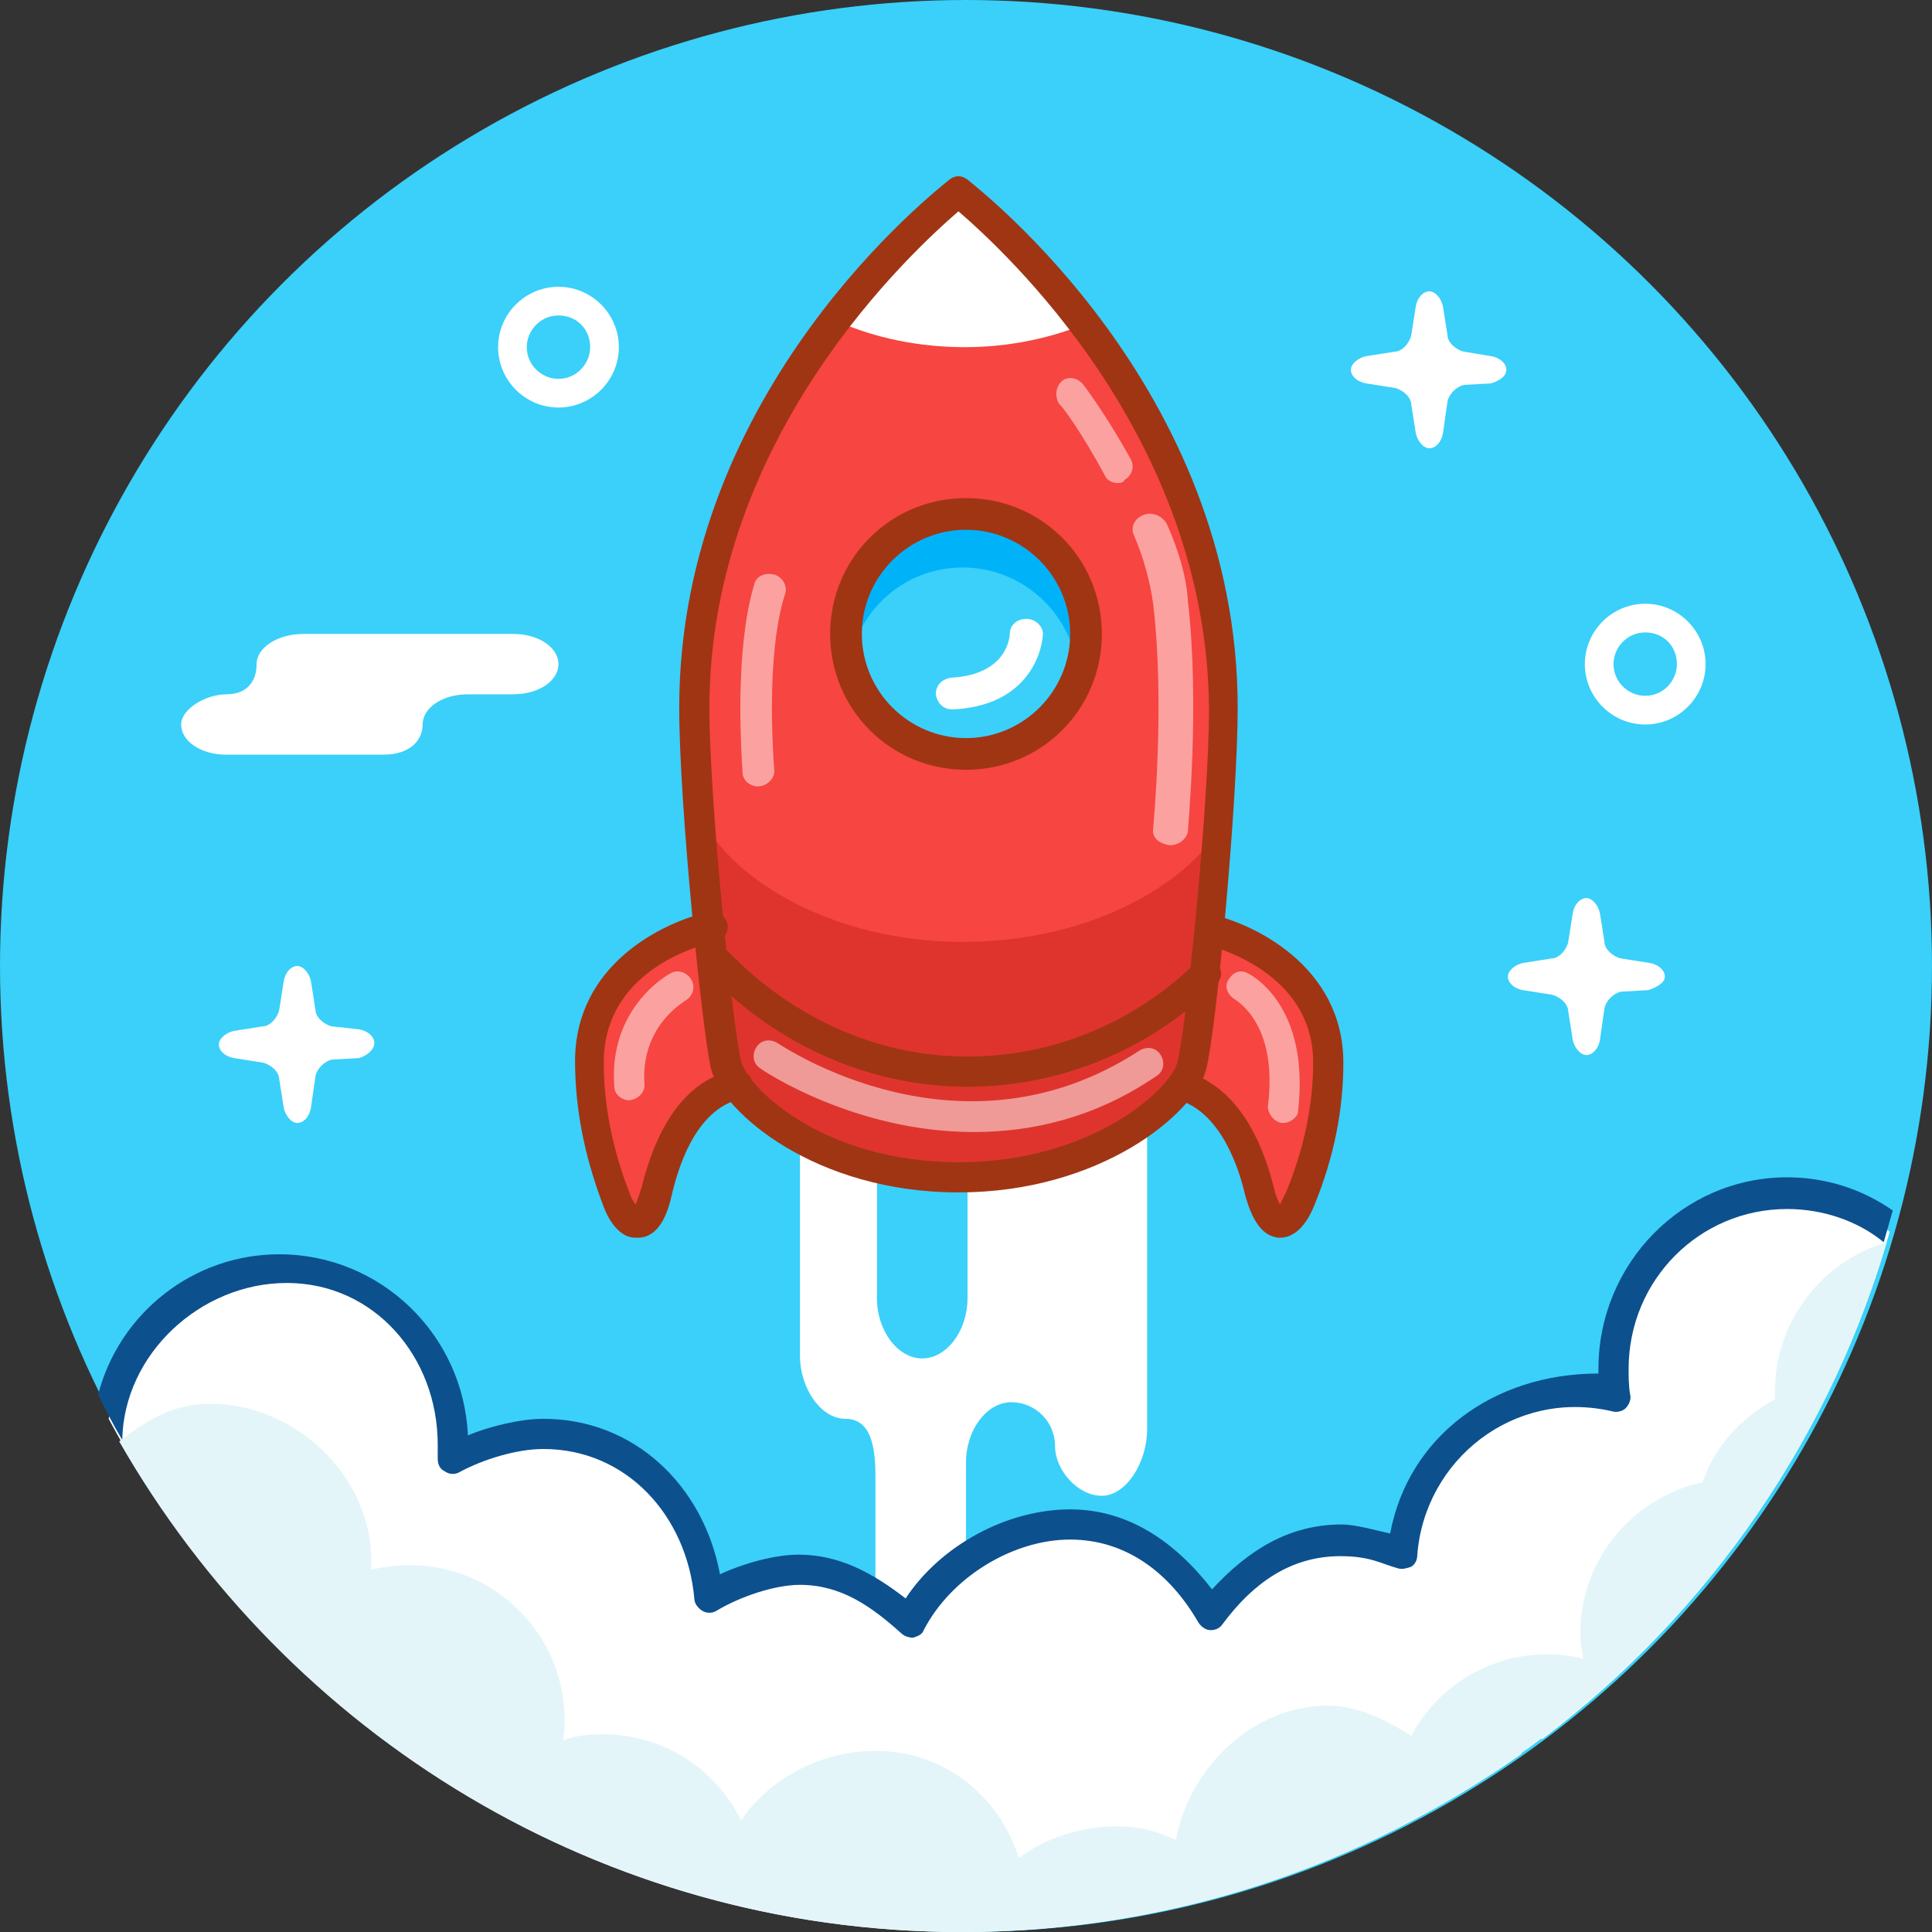 <?xml version="1.0" encoding="utf-8"?>
<!-- Generator: Adobe Illustrator 21.0.2, SVG Export Plug-In . SVG Version: 6.00 Build 0)  -->
<svg version="1.1" id="rocket" xmlns="http://www.w3.org/2000/svg" xmlns:xlink="http://www.w3.org/1999/xlink" x="0px" y="0px"
	 viewBox="0 0 128 128" style="enable-background:new 0 0 128 128;" xml:space="preserve">
<rect x="0" y="0" width="128" height="128" fill="#333333" stroke="none"/>
<style type="text/css">
	.st0{fill:#3AD0F9;}
	.st1{fill:#F74541;}
	.st2{fill:#A03513;}
	.st3{fill:#FFFFFF;}
	.st4{fill:#00B3F9;}
	.st5{opacity:0.3;fill:#A81000;}
	.st6{fill:#0C508E;}
	.st7{fill:#E4F5F9;}
	.st8{opacity:0.5;fill:#FFFFFF;}
</style>
<g>
	<circle class="st0" cx="64" cy="64" r="64"/>
	<path class="st1" d="M79.7,61.5c0,0,8.2,1.7,8.2,9c0,3.6-0.9,6.8-1.8,9.1c-1,2.5-2.1,2-2.6-0.4c-0.7-3-2.2-6.5-5.4-7.2"/>
	<path class="st1" d="M47,61.5c0,0-8.2,1.7-8.2,9c0,3.6,0.9,6.8,1.8,9.1c1,2.5,2.1,2,2.6-0.4c0.7-3,2.2-6.5,5.4-7.2"/>
	<path class="st2" d="M84.8,82c0,0-0.1,0-0.1,0c-1-0.1-1.7-1-2.2-2.8c-0.6-2.6-2-5.8-4.7-6.4c-0.5-0.1-0.9-0.7-0.8-1.2
		c0.1-0.5,0.7-0.9,1.2-0.7c3,0.7,5.1,3.4,6.2,7.8c0.1,0.5,0.3,0.9,0.4,1.1c0.1-0.2,0.2-0.4,0.4-0.8c1.2-2.9,1.8-5.8,1.8-8.6
		c0-6.4-7.4-7.9-7.5-7.9c-0.5-0.1-0.9-0.6-0.8-1.2c0.1-0.5,0.6-0.9,1.2-0.8c3.1,0.6,9.1,3.5,9.1,9.9c0,3.1-0.6,6.2-1.9,9.4
		C86.9,80.3,86.2,82,84.8,82z"/>
	<path class="st3" d="M53,89.8c0,2.2,1.4,4.2,3,4.2s2,1.6,2,3.8v9.2c0,2.2,1.4,4,3,4s3-1.8,3-4V96.9c0-2.2,1.4-4,3-4
		c1.6,0,2.9,1.3,2.9,2.9c0,1.6,1.5,3.3,3.1,3.3c1.6,0,3-2.2,3-4.4V70.2c0-2.2-1.5-4-3-4c-1.6,0-2.9,1.7-2.9,3.8c0,2.1-1.4,3.8-3,3.8
		c-1.6,0-3,1.8-3,4V86c0,2.2-1.4,4-3,4s-3-1.8-3-4V73c0-2.2-0.9-4-2.5-4S53,70.8,53,73V89.8z"/>
	<path class="st1" d="M81.5,47c0-21-17.6-34.3-17.6-34.3S46.2,26.1,46.2,47c0,6.3,1.5,21.2,2.1,23.7c0.6,2.5,6.3,7.5,15.5,7.5
		c9.2,0,14.9-5,15.5-7.4C80,68.4,81.5,53.4,81.5,47z"/>
	<circle class="st0" cx="63.8" cy="41.7" r="7.7"/>
	<path class="st4" d="M63.8,37.6c3.5,0,6.5,2.4,7.4,5.7c0.2-0.6,0.3-1.3,0.3-2c0-4.2-3.4-7.7-7.7-7.7c-4.2,0-7.7,3.4-7.7,7.7
		c0,0.7,0.1,1.4,0.3,2C57.3,40,60.2,37.6,63.8,37.6z"/>
	<path class="st2" d="M64,51c-5,0-9-4-9-9c0-5,4-9,9-9c5,0,9,4,9,9C73,47,69,51,64,51z M64,35.1c-3.8,0-6.9,3.1-6.9,6.9
		c0,3.8,3.1,6.9,6.9,6.9c3.8,0,6.9-3.1,6.9-6.9C70.9,38.2,67.8,35.1,64,35.1z"/>
	<path class="st3" d="M63.9,23c3,0,5.8-0.6,8.4-1.7c-4.3-5.7-8.4-8.9-8.4-8.9s-4.2,3.2-8.4,8.9C58,22.4,60.9,23,63.9,23z"/>
	<path class="st5" d="M81,54.2c-0.7,2.7-7,8.2-17.2,8.2c-10.2,0-16.5-5.6-17.2-8.3c-0.1-0.2-0.1-0.5-0.2-0.9
		c0.5,6.9,1.4,15.4,1.8,17.2c0.6,2.5,6.3,7.5,15.5,7.5c9.2,0,14.9-5,15.5-7.4c0.5-1.8,1.4-10.3,1.8-17.2C81.1,53.7,81.1,54,81,54.2z
		"/>
	<path class="st3" d="M37,44c0-1.1-1.3-2-3-2H20.1c-1.7,0-3.1,0.9-3.1,2s-0.6,2-2,2c-1.4,0-3,1-3,2c0,1.1,1.3,2,3,2h10.4
		c1.7,0,2.6-0.9,2.6-2c0-1.1,1.3-2,3-2h3C35.7,46,37,45.1,37,44z"/>
	<path class="st2" d="M63.5,79c-9.5,0-15.6-5.3-16.4-8.2C46.5,68.1,45,53.3,45,46.9c0-21.2,17.2-34.4,17.9-35c0.4-0.3,0.8-0.3,1.2,0
		c0.7,0.6,17.9,13.8,17.9,35c0,6.1-1.4,21.3-2.1,24C79.1,73.8,72.9,79,63.5,79z M63.5,14C60.5,16.6,47,28.9,47,46.9
		c0,6.1,1.5,20.9,2.1,23.4c0.5,1.9,5.6,6.7,14.4,6.7c8.8,0,14-4.8,14.5-6.6c0.6-2.3,2.1-17.2,2.1-23.4C80,28.9,66.5,16.6,63.5,14z"
		/>
	<path class="st2" d="M42.1,82c-1.3,0-2-1.7-2.2-2.3c-1.2-3.2-1.8-6.3-1.8-9.4c0-6.4,5.8-9.2,8.9-9.9c0.5-0.1,1,0.2,1.2,0.8
		c0.1,0.5-0.2,1.1-0.8,1.2C46.9,62.5,40,64,40,70.4c0,3.5,0.9,6.6,1.7,8.6c0.1,0.4,0.3,0.6,0.4,0.8c0.1-0.2,0.2-0.5,0.4-1.1
		c1.1-4.5,3.2-7.2,6.1-7.8c0.5-0.1,1.1,0.2,1.2,0.7c0.1,0.5-0.2,1.1-0.7,1.2c-2.7,0.6-4,3.8-4.6,6.4c-0.4,1.8-1.1,2.7-2.1,2.8
		C42.1,82,42.1,82,42.1,82z"/>
	<path class="st3" d="M125.2,81.6c-1.9-1.4-4.2-2.2-6.7-2.2c-6.4,0-11.5,5.1-11.5,11.5c0,0.6,0.1,1.2,0.2,1.8
		c-0.9-0.2-1.7-0.3-2.7-0.3c-6,0-11,4.7-11.5,10.6c-1.1-0.4-2.3-0.6-3.5-0.6c-3.7,0-7.1,1.8-9.2,4.6c-2-3.3-5.7-5.6-9.8-5.6
		c-4.4,0-8.2,2.5-10.2,6.1c-2.1-1.9-4.8-3.1-7.8-3.1c-2,0-3.9,0.5-5.6,1.4c-0.5-5.8-5.5-10.4-11.4-10.4c-2,0-3.9,0.5-5.5,1.4
		c0-0.3,0-0.6,0-0.9c0-6.4-5.1-11.5-11.5-11.5c-5.7,0-10.4,4.2-11.3,9.6c10.8,20.2,32,34,56.5,34c13.8,0,26.6-4.4,37.1-11.8
		c0.1-0.4,0.2-0.9,0.2-1.3c0.4,0.1,0.8,0.2,1.2,0.3C113.2,106.9,121.4,95.1,125.2,81.6z"/>
	<path class="st2" d="M64.1,72c-6.4,0-12.6-2.7-17.2-7.5c-0.4-0.4-0.4-1,0-1.4c0.4-0.4,1-0.4,1.4,0c4.3,4.4,9.9,6.9,15.8,6.9
		c5.6,0,11-2.2,15.1-6.2c0.4-0.4,1-0.4,1.4,0c0.4,0.4,0.4,1,0,1.4C76.1,69.6,70.2,72,64.1,72z"/>
	<path class="st6" d="M6.5,92.4c0.5,1,1,2,1.6,3C8.2,89.7,13.3,85,19,85c5.8,0,10,4.9,10,10.7c0,0.3,0,0.6,0,0.9
		c0,0.4,0.1,0.7,0.5,0.9c0.3,0.2,0.7,0.2,1,0C32,96.7,34.2,96,36,96c5.5,0,9.5,4.4,10,9.9c0,0.3,0.2,0.6,0.5,0.8
		c0.3,0.2,0.7,0.2,1,0c1.5-0.9,3.8-1.7,5.5-1.7c2.7,0,4.7,1.4,6.7,3.2c0.2,0.2,0.5,0.3,0.8,0.3c0.3-0.1,0.6-0.2,0.7-0.5
		c1.8-3.5,5.9-6,9.7-6c3.7,0,6.6,2.2,8.5,5.5c0.2,0.3,0.5,0.5,0.8,0.5c0.3,0,0.6-0.1,0.8-0.4c2-2.7,4.5-4.5,7.8-4.5
		c2,0,2.7,0.5,3.8,0.8c0.3,0.1,0.6,0,0.9-0.1c0.3-0.2,0.4-0.5,0.4-0.8c0.5-6.3,6.4-11,12.9-9.5c0.3,0.1,0.7,0,0.9-0.2
		c0.2-0.2,0.4-0.6,0.3-0.9c-0.1-0.6-0.1-1.2-0.1-1.7c0-5.9,4.7-10.6,10.5-10.6c2.4,0,4.7,0.8,6.4,2.2c0.2-0.7,0.4-1.4,0.6-2.1
		c-2-1.4-4.4-2.2-7-2.2c-6.9,0-12.5,5.7-12.5,12.7c0,0.2,0,0.1,0,0.3c-7,0-12.6,4.2-13.8,10.6c-0.9-0.2-2.3-0.6-3.2-0.6
		c-3.5,0-6.2,1.7-8.6,4.3c-2.4-3.1-5.5-5.3-9.4-5.3c-4.2,0-8.6,2.4-10.9,5.9c-2.2-1.7-4.4-2.9-7.1-2.9c-1.6,0-3.7,0.6-5.2,1.3
		C46.6,98.4,42,94,36,94c-1.5,0-3.6,0.5-5,1.1c-0.3-6.7-5.8-12-12.5-12C12.8,83.1,7.9,87,6.5,92.4z"/>
	<path class="st7" d="M125,82.3c-4.2,1.2-7.4,5.2-7.4,9.8c0,0.2,0,0.4,0,0.6c-2.2,1.2-4,3.1-4.8,5.5c-4.6,1-8.1,5.1-8.1,10
		c0,0.6,0.1,1.2,0.2,1.7c-0.8-0.2-1.6-0.3-2.4-0.3c-3.9,0-7.3,2.2-9,5.4c-1.6-1-3.5-2-5.5-2c-5,0-9.2,4.1-10.1,8.9
		c-1.3-0.6-2.4-0.9-3.9-0.9c-2.4,0-4.8,0.8-6.5,2.1c-1.3-4.1-4.9-7.1-9.5-7.1c-3.6,0-7,1.8-8.9,4.6c-1.7-3.4-5.1-5.7-9.2-5.7
		c-0.9,0-1.8,0.1-2.6,0.4c0.1-0.5,0.1-0.9,0.1-1.4c0-5.6-4.6-10.2-10.2-10.2c-0.9,0-1.8,0.1-2.6,0.3c0-0.2,0-0.4,0-0.6
		c0-5.6-5-10.4-10.7-10.4c-2.4,0-4.2,1.1-6,2.5C19,114.9,39.8,128,63.7,128C92.7,128,117.2,108.7,125,82.3z"/>
	<path class="st8" d="M85,74.4c0,0-0.1,0-0.1,0c-0.5-0.1-0.9-0.6-0.9-1.1c0.7-5.5-2.1-7-2.2-7.1c-0.5-0.3-0.7-0.9-0.4-1.3
		c0.3-0.5,0.8-0.7,1.3-0.4c0.2,0.1,4.1,2.1,3.3,9.1C86,74,85.5,74.4,85,74.4z"/>
	<path class="st8" d="M77.5,56C77.5,56,77.4,56,77.5,56c-0.7-0.1-1.2-0.5-1.1-1.1c0-0.1,0.8-8.2,0-14.9c-0.2-1.4-0.6-3-1.3-4.6
		c-0.2-0.5,0.1-1.1,0.7-1.3c0.6-0.2,1.2,0.1,1.5,0.6c0.8,1.8,1.3,3.5,1.4,5.1c0.8,6.9,0,15,0,15.3C78.6,55.6,78.1,56,77.5,56z"/>
	<path class="st8" d="M74,32c-0.3,0-0.7-0.2-0.8-0.5c-1.5-2.8-2.9-4.7-3-4.7c-0.3-0.4-0.3-1.1,0.1-1.5c0.4-0.4,1-0.3,1.4,0.1
		c0.1,0.1,1.6,2.1,3.2,5c0.3,0.5,0.1,1.1-0.4,1.4C74.4,32,74.2,32,74,32z"/>
	<path class="st8" d="M50.2,52.1c-0.5,0-1-0.4-1-0.9c-0.6-9.1,0.8-12.4,0.8-12.6c0.2-0.5,0.8-0.7,1.4-0.5c0.5,0.2,0.8,0.8,0.6,1.3
		c0,0.1-1.3,3.2-0.7,11.7C51.3,51.6,50.8,52.1,50.2,52.1C50.2,52.1,50.2,52.1,50.2,52.1z"/>
	<path class="st8" d="M41.7,72.9c-0.5,0-1-0.4-1-0.9c-0.4-5.2,3.5-7.4,3.7-7.5c0.5-0.3,1.1-0.1,1.4,0.4c0.3,0.5,0.1,1.1-0.4,1.4
		c-0.1,0.1-3,1.7-2.7,5.6C42.7,72.4,42.3,72.8,41.7,72.9C41.8,72.9,41.7,72.9,41.7,72.9z"/>
	<path class="st3" d="M63.1,47c-0.6,0-1-0.4-1.1-1c0-0.6,0.4-1,1-1.1c3.8-0.2,3.9-2.8,3.9-2.9c0-0.6,0.5-1,1.1-1
		c0.6,0,1.1,0.5,1.1,1C69,43.6,67.8,46.8,63.1,47C63.1,47,63.1,47,63.1,47z"/>
	<path class="st8" d="M64.5,75c-7.9,0-14-4.1-14.1-4.2c-0.5-0.3-0.6-0.9-0.3-1.4c0.3-0.5,0.9-0.6,1.4-0.3c0.5,0.3,12.2,8.2,24,0.5
		c0.5-0.3,1.1-0.2,1.4,0.3c0.3,0.5,0.2,1.1-0.3,1.4C72.5,74.1,68.3,75,64.5,75z"/>
	<path class="st3" d="M37,27c-2.2,0-4-1.8-4-4c0-2.2,1.8-4,4-4c2.2,0,4,1.8,4,4C41,25.2,39.2,27,37,27z M37,20.9
		c-1.2,0-2.1,1-2.1,2.1c0,1.2,1,2.1,2.1,2.1c1.2,0,2.1-1,2.1-2.1C39.1,21.8,38.2,20.9,37,20.9z"/>
	<path class="st3" d="M109,48c-2.2,0-4-1.8-4-4c0-2.2,1.8-4,4-4c2.2,0,4,1.8,4,4C113,46.2,111.2,48,109,48z M109,41.9
		c-1.2,0-2.1,1-2.1,2.1c0,1.2,1,2.1,2.1,2.1c1.2,0,2.1-1,2.1-2.1C111.1,42.8,110.2,41.9,109,41.9z"/>
	<path class="st3" d="M110.3,64.7c0-0.4-0.4-0.8-1-0.9l-1.9-0.3c-0.5-0.1-1.1-0.6-1.1-1.1l-0.3-1.9c-0.1-0.5-0.5-1-0.9-1
		c-0.4,0-0.8,0.4-0.9,1l-0.3,1.9c-0.1,0.5-0.6,1.1-1.1,1.1l-1.9,0.3c-0.5,0.1-1,0.5-1,0.9c0,0.4,0.4,0.8,1,0.9l1.9,0.3
		c0.5,0.1,1.1,0.6,1.1,1.1l0.3,1.9c0.1,0.5,0.5,1,0.9,1c0.4,0,0.8-0.4,0.9-1l0.3-2.1c0.1-0.5,0.6-1,1.1-1.1l1.8-0.1
		C109.8,65.4,110.3,65.1,110.3,64.7z"/>
	<path class="st3" d="M99.8,24.5c0-0.4-0.4-0.8-1-0.9L97,23.3c-0.5-0.1-1.1-0.6-1.1-1.1l-0.3-1.9c-0.1-0.5-0.5-1-0.9-1
		c-0.4,0-0.8,0.4-0.9,1l-0.3,1.9c-0.1,0.5-0.6,1.1-1.1,1.1l-1.9,0.3c-0.5,0.1-1,0.5-1,0.9s0.4,0.8,1,0.9l1.9,0.3
		c0.5,0.1,1.1,0.6,1.1,1.1l0.3,1.9c0.1,0.5,0.5,1,0.9,1c0.4,0,0.8-0.4,0.9-1l0.3-2.1c0.1-0.5,0.6-1,1.1-1.1l1.8-0.1
		C99.4,25.2,99.8,24.9,99.8,24.5z"/>
	<path class="st3" d="M24.8,69.1c0-0.4-0.4-0.8-1-0.9L22,68c-0.5-0.1-1.1-0.6-1.1-1.1L20.6,65c-0.1-0.5-0.5-1-0.9-1s-0.8,0.4-0.9,1
		l-0.3,1.9c-0.1,0.5-0.6,1.1-1.1,1.1l-1.9,0.3c-0.5,0.1-1,0.5-1,0.9c0,0.4,0.4,0.8,1,0.9l1.9,0.3c0.5,0.1,1.1,0.6,1.1,1.1l0.3,1.9
		c0.1,0.5,0.5,1,0.9,1s0.8-0.4,0.9-1l0.3-2.1c0.1-0.5,0.6-1,1.1-1.1l1.8-0.1C24.4,69.9,24.8,69.5,24.8,69.1z"/>
</g>
</svg>
